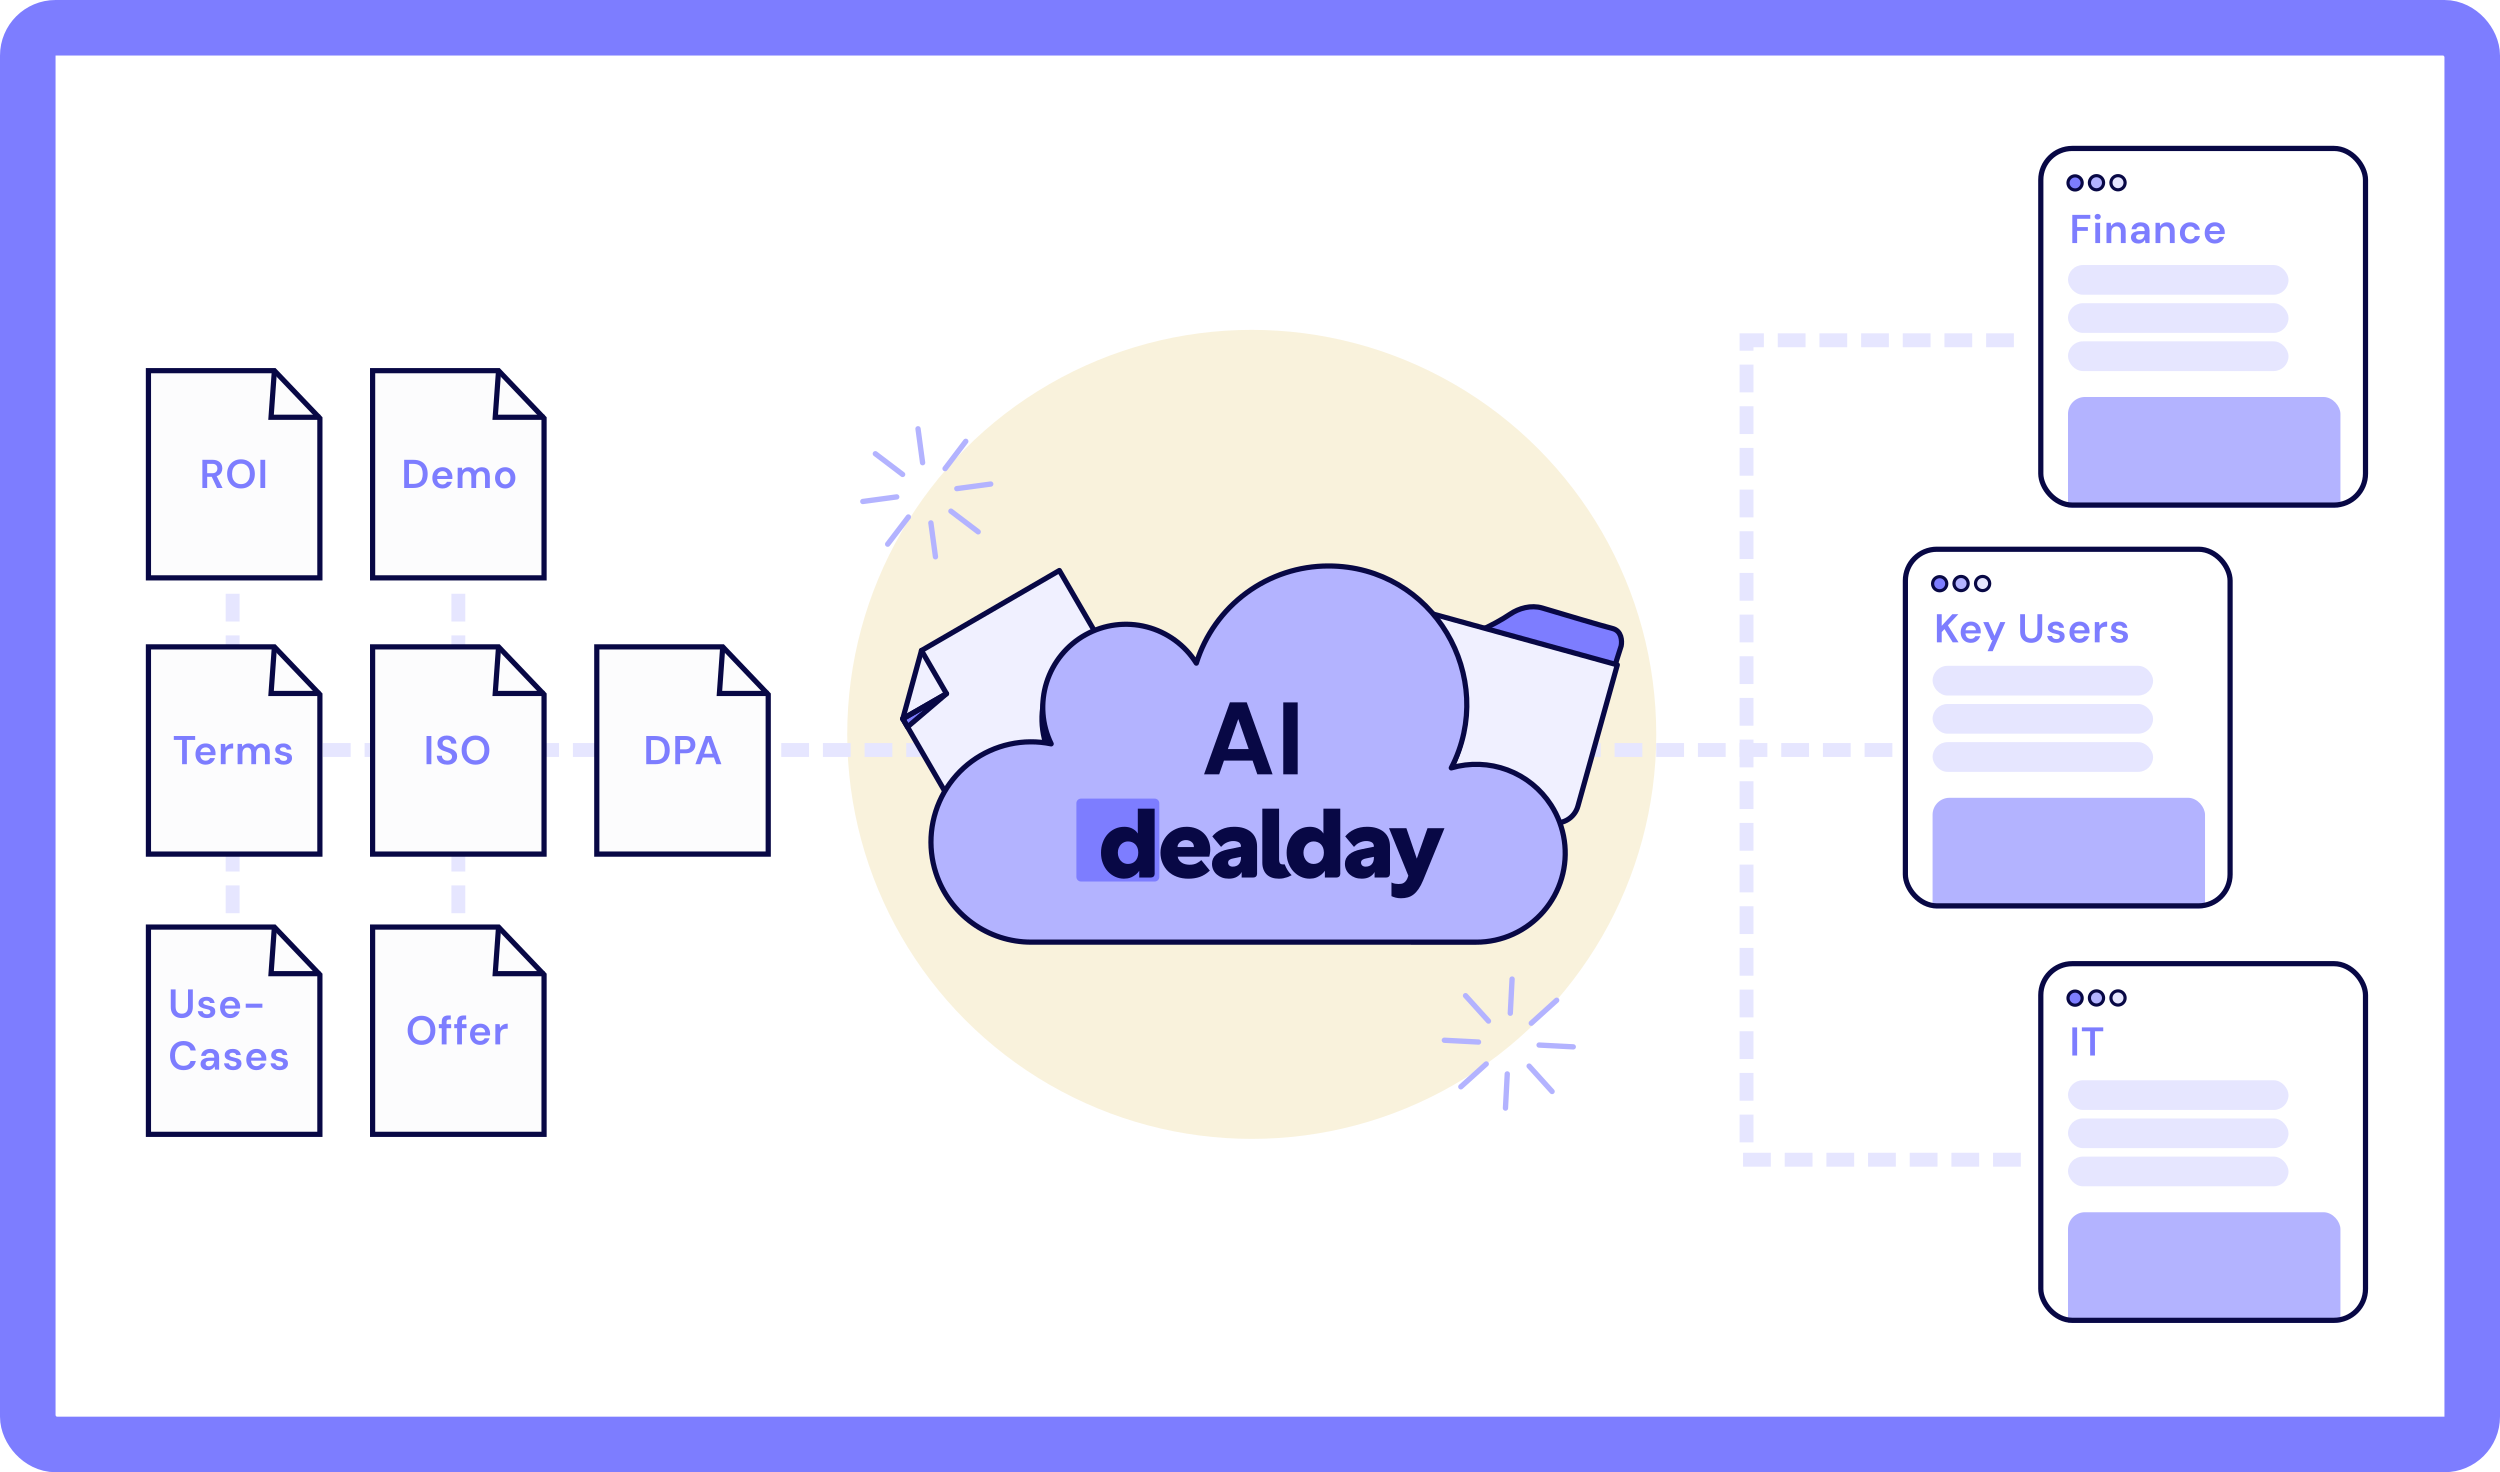 <svg width="720" height="424" viewBox="0 0 720 424" fill="none" xmlns="http://www.w3.org/2000/svg">
<rect x="8" y="8" width="704" height="408" rx="8" fill="white"/>
<rect x="8" y="8" width="704" height="408" rx="8" stroke="#7D7DFF" stroke-width="16" stroke-linejoin="round"/>
<circle cx="360.5" cy="211.5" r="116.5" fill="#F9F2DC"/>
<path d="M71 216L548 216" stroke="#E6E6FF" stroke-width="4" stroke-linecap="square" stroke-dasharray="4 8"/>
<path d="M67 297L67 112" stroke="#E6E6FF" stroke-width="4" stroke-linecap="square" stroke-dasharray="4 8"/>
<path d="M132 297L132 112" stroke="#E6E6FF" stroke-width="4" stroke-linecap="square" stroke-dasharray="4 8"/>
<path d="M580 334L503 334L503 98L580 98" stroke="#E6E6FF" stroke-width="4" stroke-linecap="square" stroke-dasharray="4 8"/>
<path d="M466.895 186.031L461.024 204.484L425.797 181.838C429.431 180.161 432.299 178.622 435.023 176.805C437.392 175.226 440.894 174.122 444.249 175.128C449.841 176.805 461.695 180.328 464.379 180.999C467.063 181.67 467.174 184.634 466.895 186.031Z" fill="#7D7DFF" stroke="#080845" stroke-width="1.5"/>
<path fill-rule="evenodd" clip-rule="evenodd" d="M265.384 187.353L305.095 164.306L316.658 184.241C313.395 185.298 310.397 187.044 307.867 189.36C305.337 191.676 303.334 194.508 301.993 197.665C300.652 200.822 300.005 204.23 300.095 207.659C300.185 211.088 301.011 214.457 302.516 217.54C296.972 216.407 291.217 216.93 285.968 219.043C280.719 221.156 276.207 224.767 272.995 229.425L260 207.015L265.384 187.353Z" fill="#F0F0FF"/>
<path d="M272.595 199.78L261.365 209.353L260 207.015L272.595 199.78Z" fill="#7D7DFF"/>
<path d="M272.595 199.78L261.365 209.353L260 207.015L272.595 199.78Z" stroke="#080845" stroke-width="1.5" stroke-linecap="round" stroke-linejoin="round"/>
<path d="M265.384 187.354L272.595 199.779L260 207.015" stroke="#080845" stroke-width="1.5" stroke-linecap="round" stroke-linejoin="round"/>
<path d="M265.384 187.353L305.095 164.306L316.658 184.241C313.395 185.298 310.397 187.044 307.867 189.36C305.337 191.676 303.334 194.508 301.993 197.665C300.652 200.822 300.005 204.23 300.095 207.659C300.185 211.088 301.011 214.457 302.516 217.54C296.972 216.407 291.217 216.93 285.968 219.043C280.719 221.156 276.207 224.767 272.995 229.425L260 207.015L265.384 187.353Z" stroke="#080845" stroke-width="1.5" stroke-linecap="round" stroke-linejoin="round"/>
<path fill-rule="evenodd" clip-rule="evenodd" d="M448.48 237.005C449.412 236.947 450.322 236.692 451.149 236.256C451.975 235.821 452.7 235.214 453.275 234.478C453.811 233.792 454.206 233.008 454.439 232.169L465.789 191.478L411.113 176.394C422.083 188.132 425.791 206.229 417.552 222.082C423.64 220.295 430.174 220.832 435.889 223.59C441.603 226.347 446.09 231.128 448.48 237.005Z" fill="#F0F0FF"/>
<path d="M448.48 237.005C449.412 236.947 450.322 236.692 451.149 236.256C451.975 235.821 452.7 235.214 453.275 234.478C453.811 233.792 454.206 233.008 454.439 232.169L465.789 191.478L411.113 176.394C422.083 188.132 425.791 206.229 417.552 222.082C423.64 220.295 430.174 220.832 435.889 223.59C441.603 226.347 446.09 231.128 448.48 237.005Z" stroke="#080845" stroke-width="1.5" stroke-linecap="round" stroke-linejoin="round"/>
<path d="M296.96 271.338C290.883 271.339 284.961 269.419 280.04 265.854C275.118 262.289 271.449 257.261 269.555 251.487C268.297 247.655 267.857 243.602 268.263 239.59C268.668 235.578 269.911 231.695 271.91 228.193C273.909 224.69 276.621 221.646 279.87 219.257C283.119 216.868 286.832 215.187 290.771 214.322C294.71 213.455 298.786 213.425 302.738 214.233C300.054 208.723 299.583 202.395 301.424 196.549C303.264 190.704 307.275 185.786 312.632 182.808C317.988 179.83 324.282 179.018 330.218 180.539C336.155 182.061 341.283 185.8 344.546 190.987C347.076 182.875 352.132 175.784 358.977 170.749C365.822 165.714 374.097 162.999 382.594 163C412.788 163 431.507 195.107 417.968 221.157C423.277 219.602 428.947 219.807 434.13 221.741C439.313 223.676 443.73 227.236 446.722 231.889C448.706 234.978 450.003 238.457 450.525 242.09C451.047 245.724 450.783 249.427 449.749 252.949C448.714 256.471 446.935 259.729 444.53 262.503C442.127 265.277 439.155 267.502 435.816 269.028C432.478 270.553 428.85 271.343 425.18 271.343L296.96 271.338Z" fill="#B3B3FF" stroke="#080845" stroke-width="1.5" stroke-linecap="round" stroke-linejoin="round"/>
<g filter="url(#filter0_ddd_100_298)">
<path d="M360.743 219.055H352.497L351.132 223H346.771L354.217 202.264H359.052L366.498 223H362.108L360.743 219.055ZM359.616 215.732L356.62 207.07L353.624 215.732H359.616ZM373.731 202.294V223H369.578V202.294H373.731Z" fill="#080845"/>
</g>
<g clip-path="url(#clip0_100_298)">
<rect x="587" y="42" width="95.015" height="104.21" rx="9.808" fill="white"/>
<path d="M599.668 52.625C599.674 52.897 599.626 53.167 599.526 53.42C599.426 53.673 599.276 53.904 599.086 54.098C598.896 54.292 598.669 54.447 598.418 54.553C598.167 54.658 597.898 54.713 597.626 54.713C597.354 54.713 597.085 54.659 596.834 54.553C596.583 54.448 596.356 54.294 596.166 54.099C595.975 53.905 595.826 53.675 595.726 53.422C595.625 53.169 595.577 52.899 595.582 52.627C595.598 52.096 595.82 51.592 596.201 51.222C596.582 50.852 597.093 50.645 597.624 50.644C598.155 50.644 598.666 50.851 599.047 51.22C599.428 51.59 599.651 52.094 599.667 52.625H599.668Z" fill="#7D7DFF" stroke="#080845" stroke-width="0.92" stroke-linecap="round" stroke-linejoin="round"/>
<path d="M605.831 52.625C605.831 53.166 605.616 53.686 605.233 54.069C604.85 54.452 604.33 54.667 603.788 54.667C603.247 54.667 602.727 54.452 602.344 54.069C601.961 53.686 601.746 53.166 601.746 52.625C601.746 52.083 601.961 51.563 602.344 51.181C602.727 50.797 603.247 50.582 603.788 50.582C604.33 50.582 604.85 50.797 605.233 51.181C605.616 51.563 605.831 52.083 605.831 52.625Z" fill="#B3B3FF" stroke="#080845" stroke-width="0.92" stroke-linecap="round" stroke-linejoin="round"/>
<path d="M612.03 52.624C612.03 52.892 611.977 53.158 611.875 53.406C611.772 53.654 611.622 53.879 611.432 54.069C611.243 54.258 611.018 54.409 610.77 54.512C610.522 54.614 610.257 54.667 609.989 54.667C609.72 54.667 609.455 54.615 609.207 54.512C608.959 54.41 608.734 54.26 608.544 54.07C608.354 53.88 608.204 53.655 608.101 53.407C607.998 53.16 607.945 52.894 607.945 52.626C607.945 52.084 608.16 51.565 608.543 51.182C608.926 50.798 609.445 50.583 609.987 50.583C610.528 50.583 611.048 50.797 611.431 51.18C611.814 51.563 612.03 52.083 612.03 52.624Z" fill="#E6E6FF" stroke="#080845" stroke-width="0.92" stroke-linecap="round" stroke-linejoin="round"/>
<rect x="595.583" y="76.328" width="63.508" height="8.549" rx="4.275" fill="#E6E6FF"/>
<rect x="595.583" y="87.32" width="63.508" height="8.549" rx="4.275" fill="#E6E6FF"/>
<rect x="595.583" y="98.312" width="63.508" height="8.549" rx="4.275" fill="#E6E6FF"/>
<rect x="595.583" y="114.334" width="78.464" height="57.622" rx="4.885" fill="#B3B3FF"/>
<path d="M596.823 70V61.886H602.005V63.01H598.214V65.386H601.309V66.488H598.214V70H596.823ZM603.44 70V64.158H604.831V70H603.44ZM604.135 63.23C603.88 63.23 603.668 63.153 603.498 62.998C603.336 62.836 603.254 62.639 603.254 62.407C603.254 62.168 603.336 61.974 603.498 61.828C603.668 61.673 603.88 61.596 604.135 61.596C604.39 61.596 604.599 61.673 604.761 61.828C604.931 61.974 605.016 62.168 605.016 62.407C605.016 62.639 604.931 62.836 604.761 62.998C604.599 63.153 604.39 63.23 604.135 63.23ZM606.67 70V64.158H607.899L608.003 65.131C608.181 64.791 608.436 64.521 608.768 64.32C609.101 64.119 609.495 64.019 609.951 64.019C610.422 64.019 610.824 64.119 611.156 64.32C611.489 64.513 611.744 64.799 611.921 65.178C612.107 65.556 612.2 66.028 612.2 66.592V70H610.809V66.719C610.809 66.233 610.7 65.858 610.484 65.595C610.268 65.332 609.947 65.201 609.522 65.201C609.244 65.201 608.993 65.267 608.768 65.398C608.552 65.529 608.378 65.722 608.247 65.978C608.123 66.225 608.061 66.526 608.061 66.882V70H606.67ZM615.846 70.139C615.366 70.139 614.968 70.058 614.652 69.896C614.335 69.733 614.099 69.517 613.944 69.246C613.79 68.976 613.713 68.682 613.713 68.365C613.713 67.995 613.805 67.674 613.991 67.403C614.184 67.133 614.466 66.924 614.837 66.777C615.208 66.623 615.664 66.546 616.205 66.546H617.677C617.677 66.236 617.635 65.981 617.55 65.781C617.465 65.572 617.333 65.417 617.155 65.317C616.978 65.216 616.75 65.166 616.472 65.166C616.155 65.166 615.884 65.24 615.66 65.386C615.436 65.525 615.297 65.742 615.243 66.035H613.875C613.921 65.618 614.06 65.263 614.292 64.969C614.524 64.668 614.829 64.436 615.208 64.273C615.594 64.103 616.016 64.019 616.472 64.019C617.02 64.019 617.488 64.115 617.874 64.308C618.261 64.494 618.554 64.764 618.755 65.12C618.964 65.468 619.068 65.889 619.068 66.383V70H617.886L617.747 69.061C617.669 69.216 617.569 69.359 617.445 69.49C617.329 69.621 617.194 69.737 617.04 69.838C616.885 69.93 616.707 70.004 616.506 70.058C616.313 70.112 616.093 70.139 615.846 70.139ZM616.159 69.038C616.383 69.038 616.58 68.999 616.75 68.922C616.927 68.837 617.078 68.721 617.202 68.574C617.333 68.42 617.434 68.25 617.503 68.064C617.573 67.879 617.619 67.682 617.642 67.473V67.45H616.356C616.085 67.45 615.861 67.484 615.683 67.554C615.506 67.616 615.378 67.709 615.301 67.832C615.223 67.956 615.185 68.099 615.185 68.261C615.185 68.424 615.223 68.563 615.301 68.678C615.378 68.794 615.49 68.883 615.637 68.945C615.784 69.007 615.958 69.038 616.159 69.038ZM620.786 70V64.158H622.015L622.119 65.131C622.297 64.791 622.552 64.521 622.884 64.32C623.217 64.119 623.611 64.019 624.067 64.019C624.538 64.019 624.94 64.119 625.272 64.32C625.605 64.513 625.86 64.799 626.038 65.178C626.223 65.556 626.316 66.028 626.316 66.592V70H624.925V66.719C624.925 66.233 624.816 65.858 624.6 65.595C624.384 65.332 624.063 65.201 623.638 65.201C623.36 65.201 623.109 65.267 622.884 65.398C622.668 65.529 622.494 65.722 622.363 65.978C622.239 66.225 622.177 66.526 622.177 66.882V70H620.786ZM630.785 70.139C630.213 70.139 629.699 70.012 629.243 69.757C628.795 69.494 628.443 69.135 628.188 68.678C627.941 68.215 627.817 67.689 627.817 67.102C627.817 66.492 627.941 65.958 628.188 65.502C628.443 65.039 628.795 64.675 629.243 64.413C629.699 64.15 630.217 64.019 630.796 64.019C631.523 64.019 632.133 64.212 632.628 64.598C633.122 64.977 633.439 65.498 633.578 66.163H632.118C632.04 65.869 631.878 65.638 631.631 65.468C631.391 65.297 631.105 65.213 630.773 65.213C630.487 65.213 630.224 65.286 629.985 65.433C629.753 65.58 629.567 65.792 629.428 66.07C629.297 66.349 629.231 66.685 629.231 67.079C629.231 67.38 629.27 67.647 629.347 67.879C629.425 68.111 629.533 68.308 629.672 68.47C629.819 68.624 629.985 68.744 630.17 68.829C630.356 68.914 630.557 68.957 630.773 68.957C630.997 68.957 631.198 68.922 631.376 68.852C631.561 68.775 631.716 68.663 631.84 68.516C631.971 68.369 632.064 68.195 632.118 67.995H633.578C633.439 68.644 633.122 69.165 632.628 69.559C632.133 69.946 631.519 70.139 630.785 70.139ZM637.887 70.139C637.308 70.139 636.797 70.016 636.357 69.768C635.916 69.513 635.573 69.158 635.325 68.702C635.078 68.246 634.954 67.72 634.954 67.125C634.954 66.507 635.074 65.966 635.314 65.502C635.561 65.039 635.905 64.675 636.345 64.413C636.794 64.15 637.311 64.019 637.899 64.019C638.471 64.019 638.969 64.146 639.394 64.401C639.819 64.656 640.148 65 640.379 65.433C640.611 65.858 640.727 66.337 640.727 66.87C640.727 66.947 640.727 67.032 640.727 67.125C640.727 67.218 640.719 67.314 640.704 67.415H635.951V66.522H639.325C639.309 66.097 639.166 65.765 638.896 65.525C638.625 65.278 638.289 65.154 637.887 65.154C637.601 65.154 637.338 65.22 637.099 65.352C636.859 65.483 636.67 65.68 636.531 65.943C636.392 66.198 636.322 66.522 636.322 66.916V67.253C636.322 67.616 636.388 67.929 636.519 68.192C636.658 68.454 636.844 68.655 637.076 68.794C637.315 68.926 637.582 68.992 637.876 68.992C638.2 68.992 638.467 68.922 638.675 68.783C638.892 68.644 639.05 68.458 639.151 68.226H640.565C640.457 68.59 640.279 68.918 640.032 69.212C639.784 69.498 639.479 69.726 639.116 69.896C638.753 70.058 638.343 70.139 637.887 70.139Z" fill="#7D7DFF"/>
</g>
<rect x="587.75" y="42.75" width="93.515" height="102.71" rx="9.058" stroke="#080845" stroke-width="1.5"/>
<g clip-path="url(#clip1_100_298)">
<rect x="548" y="157.432" width="95.015" height="104.21" rx="9.808" fill="white"/>
<path d="M560.668 168.056C560.674 168.328 560.626 168.599 560.526 168.852C560.426 169.105 560.276 169.335 560.086 169.53C559.896 169.724 559.669 169.879 559.418 169.984C559.167 170.09 558.898 170.144 558.626 170.144C558.354 170.144 558.085 170.09 557.834 169.985C557.583 169.88 557.356 169.725 557.166 169.531C556.975 169.337 556.826 169.106 556.726 168.854C556.625 168.601 556.577 168.33 556.582 168.058C556.598 167.527 556.82 167.023 557.201 166.653C557.582 166.283 558.093 166.076 558.624 166.076C559.155 166.076 559.666 166.282 560.047 166.652C560.428 167.022 560.651 167.526 560.667 168.056H560.668Z" fill="#7D7DFF" stroke="#080845" stroke-width="0.92" stroke-linecap="round" stroke-linejoin="round"/>
<path d="M566.831 168.056C566.831 168.598 566.616 169.117 566.233 169.5C565.85 169.883 565.33 170.099 564.788 170.099C564.247 170.099 563.727 169.883 563.344 169.5C562.961 169.117 562.746 168.598 562.746 168.056C562.746 167.515 562.961 166.995 563.344 166.612C563.727 166.229 564.247 166.014 564.788 166.014C565.33 166.014 565.85 166.229 566.233 166.612C566.616 166.995 566.831 167.515 566.831 168.056Z" fill="#B3B3FF" stroke="#080845" stroke-width="0.92" stroke-linecap="round" stroke-linejoin="round"/>
<path d="M573.03 168.056C573.03 168.324 572.977 168.59 572.875 168.837C572.772 169.085 572.622 169.31 572.432 169.5C572.243 169.69 572.018 169.84 571.77 169.943C571.522 170.046 571.257 170.099 570.989 170.099C570.72 170.099 570.455 170.046 570.207 169.944C569.959 169.841 569.734 169.691 569.544 169.502C569.354 169.312 569.204 169.087 569.101 168.839C568.998 168.591 568.945 168.326 568.945 168.058C568.945 167.516 569.16 166.996 569.543 166.613C569.926 166.23 570.445 166.015 570.987 166.014C571.528 166.014 572.048 166.229 572.431 166.612C572.814 166.995 573.03 167.514 573.03 168.056Z" fill="#E6E6FF" stroke="#080845" stroke-width="0.92" stroke-linecap="round" stroke-linejoin="round"/>
<rect x="556.583" y="191.76" width="63.508" height="8.549" rx="4.275" fill="#E6E6FF"/>
<rect x="556.583" y="202.752" width="63.508" height="8.549" rx="4.275" fill="#E6E6FF"/>
<rect x="556.583" y="213.743" width="63.508" height="8.549" rx="4.275" fill="#E6E6FF"/>
<rect x="556.583" y="229.766" width="78.464" height="57.622" rx="4.885" fill="#B3B3FF"/>
<path d="M557.823 185V176.886H559.214V180.236L562.274 176.886H564.002L560.999 180.108L564.071 185H562.379L560.014 181.175L559.214 182.044V185H557.823ZM567.616 185.139C567.036 185.139 566.526 185.015 566.086 184.768C565.645 184.513 565.301 184.158 565.054 183.702C564.807 183.246 564.683 182.72 564.683 182.125C564.683 181.507 564.803 180.966 565.042 180.502C565.29 180.039 565.633 179.675 566.074 179.413C566.522 179.15 567.04 179.018 567.627 179.018C568.199 179.018 568.698 179.146 569.123 179.401C569.548 179.656 569.876 180 570.108 180.433C570.34 180.858 570.456 181.337 570.456 181.87C570.456 181.947 570.456 182.032 570.456 182.125C570.456 182.218 570.448 182.315 570.433 182.415H565.68V181.522H569.053C569.038 181.097 568.895 180.765 568.624 180.525C568.354 180.278 568.018 180.155 567.616 180.155C567.33 180.155 567.067 180.22 566.827 180.352C566.588 180.483 566.399 180.68 566.259 180.943C566.12 181.198 566.051 181.522 566.051 181.917V182.253C566.051 182.616 566.116 182.929 566.248 183.192C566.387 183.454 566.572 183.655 566.804 183.794C567.044 183.926 567.31 183.991 567.604 183.991C567.929 183.991 568.195 183.922 568.404 183.783C568.62 183.644 568.779 183.458 568.879 183.226H570.293C570.185 183.59 570.008 183.918 569.76 184.212C569.513 184.498 569.208 184.726 568.844 184.896C568.481 185.058 568.072 185.139 567.616 185.139ZM572.419 187.55L573.845 184.351H573.497L571.167 179.158H572.685L574.424 183.122L576.07 179.158H577.542L573.891 187.55H572.419ZM584.961 185.139C584.374 185.139 583.841 185.023 583.361 184.791C582.89 184.56 582.511 184.204 582.225 183.725C581.947 183.246 581.808 182.643 581.808 181.917V176.886H583.199V181.928C583.199 182.369 583.273 182.732 583.419 183.018C583.566 183.304 583.771 183.52 584.034 183.667C584.304 183.806 584.621 183.876 584.984 183.876C585.355 183.876 585.672 183.806 585.935 183.667C586.205 183.52 586.41 183.304 586.549 183.018C586.696 182.732 586.77 182.369 586.77 181.928V176.886H588.161V181.917C588.161 182.643 588.018 183.246 587.732 183.725C587.446 184.204 587.059 184.56 586.572 184.791C586.086 185.023 585.548 185.139 584.961 185.139ZM592.238 185.139C591.721 185.139 591.269 185.058 590.882 184.896C590.504 184.726 590.202 184.494 589.978 184.2C589.762 183.899 589.634 183.555 589.595 183.168H590.987C591.025 183.331 591.095 183.481 591.195 183.621C591.296 183.752 591.431 183.856 591.601 183.934C591.779 184.011 591.987 184.049 592.227 184.049C592.459 184.049 592.648 184.019 592.795 183.957C592.942 183.887 593.05 183.798 593.119 183.69C593.189 183.582 593.224 183.466 593.224 183.342C593.224 183.157 593.174 183.014 593.073 182.913C592.973 182.813 592.826 182.736 592.633 182.682C592.447 182.62 592.223 182.562 591.96 182.508C591.682 182.454 591.412 182.388 591.149 182.311C590.894 182.226 590.662 182.121 590.453 181.998C590.252 181.874 590.09 181.716 589.966 181.522C589.85 181.329 589.793 181.093 589.793 180.815C589.793 180.475 589.881 180.17 590.059 179.899C590.245 179.629 590.507 179.416 590.847 179.262C591.195 179.1 591.609 179.018 592.088 179.018C592.768 179.018 593.309 179.177 593.711 179.494C594.12 179.803 594.36 180.24 594.429 180.804H593.108C593.069 180.587 592.961 180.421 592.783 180.305C592.606 180.182 592.37 180.12 592.076 180.12C591.775 180.12 591.543 180.178 591.381 180.294C591.226 180.402 591.149 180.549 591.149 180.734C591.149 180.85 591.195 180.958 591.288 181.059C591.388 181.151 591.531 181.233 591.717 181.302C591.902 181.364 592.13 181.426 592.401 181.488C592.834 181.573 593.216 181.673 593.548 181.789C593.881 181.905 594.143 182.075 594.337 182.299C594.53 182.523 594.626 182.84 594.626 183.25C594.634 183.621 594.538 183.949 594.337 184.235C594.143 184.521 593.869 184.745 593.514 184.907C593.158 185.062 592.733 185.139 592.238 185.139ZM598.944 185.139C598.364 185.139 597.854 185.015 597.414 184.768C596.973 184.513 596.629 184.158 596.382 183.702C596.135 183.246 596.011 182.72 596.011 182.125C596.011 181.507 596.131 180.966 596.37 180.502C596.618 180.039 596.961 179.675 597.402 179.413C597.85 179.15 598.368 179.018 598.955 179.018C599.527 179.018 600.026 179.146 600.451 179.401C600.876 179.656 601.204 180 601.436 180.433C601.668 180.858 601.784 181.337 601.784 181.87C601.784 181.947 601.784 182.032 601.784 182.125C601.784 182.218 601.776 182.315 601.761 182.415H597.008V181.522H600.381C600.366 181.097 600.223 180.765 599.952 180.525C599.682 180.278 599.346 180.155 598.944 180.155C598.658 180.155 598.395 180.22 598.155 180.352C597.916 180.483 597.727 180.68 597.587 180.943C597.448 181.198 597.379 181.522 597.379 181.917V182.253C597.379 182.616 597.444 182.929 597.576 183.192C597.715 183.454 597.9 183.655 598.132 183.794C598.372 183.926 598.638 183.991 598.932 183.991C599.257 183.991 599.523 183.922 599.732 183.783C599.948 183.644 600.107 183.458 600.207 183.226H601.622C601.513 183.59 601.336 183.918 601.088 184.212C600.841 184.498 600.536 184.726 600.172 184.896C599.809 185.058 599.4 185.139 598.944 185.139ZM603.3 185V179.158H604.54L604.668 180.247C604.807 179.992 604.981 179.776 605.19 179.598C605.398 179.413 605.642 179.27 605.92 179.169C606.206 179.069 606.519 179.018 606.859 179.018V180.491H606.372C606.14 180.491 605.92 180.522 605.711 180.583C605.502 180.638 605.321 180.73 605.166 180.862C605.019 180.985 604.904 181.159 604.819 181.383C604.734 181.6 604.691 181.874 604.691 182.206V185H603.3ZM610.469 185.139C609.951 185.139 609.499 185.058 609.113 184.896C608.734 184.726 608.433 184.494 608.209 184.2C607.992 183.899 607.865 183.555 607.826 183.168H609.217C609.256 183.331 609.325 183.481 609.426 183.621C609.526 183.752 609.662 183.856 609.832 183.934C610.009 184.011 610.218 184.049 610.458 184.049C610.689 184.049 610.879 184.019 611.026 183.957C611.172 183.887 611.281 183.798 611.35 183.69C611.42 183.582 611.455 183.466 611.455 183.342C611.455 183.157 611.404 183.014 611.304 182.913C611.203 182.813 611.057 182.736 610.863 182.682C610.678 182.62 610.454 182.562 610.191 182.508C609.913 182.454 609.642 182.388 609.38 182.311C609.125 182.226 608.893 182.121 608.684 181.998C608.483 181.874 608.321 181.716 608.197 181.522C608.081 181.329 608.023 181.093 608.023 180.815C608.023 180.475 608.112 180.17 608.29 179.899C608.475 179.629 608.738 179.416 609.078 179.262C609.426 179.1 609.839 179.018 610.319 179.018C610.999 179.018 611.54 179.177 611.941 179.494C612.351 179.803 612.591 180.24 612.66 180.804H611.339C611.3 180.587 611.192 180.421 611.014 180.305C610.836 180.182 610.601 180.12 610.307 180.12C610.006 180.12 609.774 180.178 609.611 180.294C609.457 180.402 609.38 180.549 609.38 180.734C609.38 180.85 609.426 180.958 609.519 181.059C609.619 181.151 609.762 181.233 609.948 181.302C610.133 181.364 610.361 181.426 610.632 181.488C611.064 181.573 611.447 181.673 611.779 181.789C612.111 181.905 612.374 182.075 612.567 182.299C612.761 182.523 612.857 182.84 612.857 183.25C612.865 183.621 612.768 183.949 612.567 184.235C612.374 184.521 612.1 184.745 611.744 184.907C611.389 185.062 610.964 185.139 610.469 185.139Z" fill="#7D7DFF"/>
</g>
<rect x="548.75" y="158.182" width="93.515" height="102.71" rx="9.058" stroke="#080845" stroke-width="1.5"/>
<g clip-path="url(#clip2_100_298)">
<rect x="587" y="276.79" width="95.015" height="104.21" rx="9.808" fill="white"/>
<path d="M599.668 287.415C599.674 287.687 599.626 287.957 599.526 288.21C599.426 288.463 599.276 288.693 599.086 288.888C598.896 289.082 598.669 289.237 598.418 289.342C598.167 289.448 597.898 289.502 597.626 289.503C597.354 289.503 597.085 289.448 596.834 289.343C596.583 289.238 596.356 289.083 596.166 288.889C595.975 288.695 595.826 288.465 595.726 288.212C595.625 287.959 595.577 287.688 595.582 287.416C595.598 286.886 595.82 286.382 596.201 286.012C596.582 285.641 597.093 285.434 597.624 285.434C598.155 285.434 598.666 285.64 599.047 286.01C599.428 286.38 599.651 286.884 599.667 287.415H599.668Z" fill="#7D7DFF" stroke="#080845" stroke-width="0.92" stroke-linecap="round" stroke-linejoin="round"/>
<path d="M605.831 287.414C605.831 287.956 605.616 288.476 605.233 288.859C604.85 289.242 604.33 289.457 603.788 289.457C603.247 289.457 602.727 289.242 602.344 288.859C601.961 288.476 601.746 287.956 601.746 287.414C601.746 286.873 601.961 286.353 602.344 285.97C602.727 285.587 603.247 285.372 603.788 285.372C604.33 285.372 604.85 285.587 605.233 285.97C605.616 286.353 605.831 286.873 605.831 287.414Z" fill="#B3B3FF" stroke="#080845" stroke-width="0.92" stroke-linecap="round" stroke-linejoin="round"/>
<path d="M612.03 287.414C612.03 287.682 611.977 287.948 611.875 288.196C611.772 288.443 611.622 288.669 611.432 288.858C611.243 289.048 611.018 289.199 610.77 289.301C610.522 289.404 610.257 289.457 609.989 289.457C609.72 289.457 609.455 289.405 609.207 289.302C608.959 289.2 608.734 289.049 608.544 288.86C608.354 288.67 608.204 288.445 608.101 288.197C607.998 287.95 607.945 287.684 607.945 287.416C607.945 286.874 608.16 286.355 608.543 285.971C608.926 285.588 609.445 285.373 609.987 285.373C610.528 285.372 611.048 285.587 611.431 285.97C611.814 286.353 612.03 286.872 612.03 287.414Z" fill="#E6E6FF" stroke="#080845" stroke-width="0.92" stroke-linecap="round" stroke-linejoin="round"/>
<rect x="595.583" y="311.118" width="63.508" height="8.549" rx="4.275" fill="#E6E6FF"/>
<rect x="595.583" y="322.11" width="63.508" height="8.549" rx="4.275" fill="#E6E6FF"/>
<rect x="595.583" y="333.102" width="63.508" height="8.549" rx="4.275" fill="#E6E6FF"/>
<rect x="595.583" y="349.124" width="78.464" height="57.622" rx="4.885" fill="#B3B3FF"/>
<path d="M596.823 304V295.886H598.214V304H596.823ZM601.967 304V297.01H599.579V295.886H605.734V297.01H603.346V304H601.967Z" fill="#7D7DFF"/>
</g>
<rect x="587.75" y="277.54" width="93.515" height="102.71" rx="9.058" stroke="#080845" stroke-width="1.5"/>
<path d="M248.492 144.427L258.255 143.107" stroke="#B3B3FF" stroke-width="1.54" stroke-linecap="round" stroke-linejoin="round"/>
<path d="M275.563 140.724L285.326 139.405" stroke="#B3B3FF" stroke-width="1.54" stroke-linecap="round" stroke-linejoin="round"/>
<path d="M264.39 123.492L265.709 133.255" stroke="#B3B3FF" stroke-width="1.54" stroke-linecap="round" stroke-linejoin="round"/>
<path d="M268.095 150.595L269.414 160.356" stroke="#B3B3FF" stroke-width="1.54" stroke-linecap="round" stroke-linejoin="round"/>
<path d="M252.103 130.68L259.955 136.636" stroke="#B3B3FF" stroke-width="1.54" stroke-linecap="round" stroke-linejoin="round"/>
<path d="M273.867 147.212L281.717 153.167" stroke="#B3B3FF" stroke-width="1.54" stroke-linecap="round" stroke-linejoin="round"/>
<path d="M278.138 127.104L272.182 134.956" stroke="#B3B3FF" stroke-width="1.54" stroke-linecap="round" stroke-linejoin="round"/>
<path d="M261.609 148.896L255.648 156.718" stroke="#B3B3FF" stroke-width="1.54" stroke-linecap="round" stroke-linejoin="round"/>
<path d="M415.973 299.592L425.811 300.108" stroke="#B3B3FF" stroke-width="1.54" stroke-linecap="round" stroke-linejoin="round"/>
<path d="M443.261 300.978L453.099 301.494" stroke="#B3B3FF" stroke-width="1.54" stroke-linecap="round" stroke-linejoin="round"/>
<path d="M435.481 281.972L434.965 291.81" stroke="#B3B3FF" stroke-width="1.54" stroke-linecap="round" stroke-linejoin="round"/>
<path d="M434.09 309.291L433.574 319.128" stroke="#B3B3FF" stroke-width="1.54" stroke-linecap="round" stroke-linejoin="round"/>
<path d="M422.073 286.754L428.683 294.064" stroke="#B3B3FF" stroke-width="1.54" stroke-linecap="round" stroke-linejoin="round"/>
<path d="M440.391 307.038L446.999 314.347" stroke="#B3B3FF" stroke-width="1.54" stroke-linecap="round" stroke-linejoin="round"/>
<path d="M448.319 288.073L441.009 294.683" stroke="#B3B3FF" stroke-width="1.54" stroke-linecap="round" stroke-linejoin="round"/>
<path d="M428.032 306.418L420.723 312.997" stroke="#B3B3FF" stroke-width="1.54" stroke-linecap="round" stroke-linejoin="round"/>
<path d="M42.75 106.75H79.031L92.126 120.469V166.43H42.75V106.75Z" fill="#FCFCFD" stroke="#080845" stroke-width="1.5"/>
<path d="M92.233 120.168H78.064L79.031 106.644" stroke="#080845" stroke-width="1.5"/>
<path d="M58.279 140.54V132.426H61.189C61.83 132.426 62.359 132.538 62.777 132.762C63.202 132.978 63.515 133.272 63.716 133.643C63.924 134.006 64.029 134.42 64.029 134.883C64.029 135.316 63.928 135.718 63.727 136.089C63.526 136.46 63.214 136.757 62.788 136.982C62.363 137.206 61.819 137.318 61.154 137.318H59.67V140.54H58.279ZM62.51 140.54L60.806 136.958H62.313L64.098 140.54H62.51ZM59.67 136.286H61.096C61.614 136.286 61.992 136.162 62.232 135.915C62.479 135.66 62.603 135.328 62.603 134.918C62.603 134.516 62.483 134.196 62.244 133.956C62.004 133.709 61.621 133.585 61.096 133.585H59.67V136.286ZM69.397 140.679C68.617 140.679 67.925 140.506 67.322 140.158C66.727 139.802 66.26 139.312 65.92 138.686C65.58 138.052 65.41 137.318 65.41 136.483C65.41 135.656 65.58 134.93 65.92 134.304C66.26 133.67 66.727 133.175 67.322 132.82C67.925 132.464 68.617 132.287 69.397 132.287C70.193 132.287 70.893 132.464 71.495 132.82C72.098 133.175 72.566 133.67 72.898 134.304C73.23 134.93 73.397 135.656 73.397 136.483C73.397 137.318 73.23 138.052 72.898 138.686C72.566 139.312 72.098 139.802 71.495 140.158C70.893 140.506 70.193 140.679 69.397 140.679ZM69.409 139.427C69.927 139.427 70.379 139.312 70.765 139.08C71.151 138.84 71.449 138.5 71.658 138.06C71.866 137.619 71.971 137.094 71.971 136.483C71.971 135.873 71.866 135.347 71.658 134.907C71.449 134.466 71.151 134.13 70.765 133.898C70.379 133.658 69.927 133.539 69.409 133.539C68.891 133.539 68.439 133.658 68.053 133.898C67.666 134.13 67.365 134.466 67.148 134.907C66.94 135.347 66.835 135.873 66.835 136.483C66.835 137.094 66.94 137.619 67.148 138.06C67.365 138.5 67.666 138.84 68.053 139.08C68.439 139.312 68.891 139.427 69.409 139.427ZM74.987 140.54V132.426H76.379V140.54H74.987Z" fill="#7D7DFF"/>
<path d="M42.75 186.3H79.031L92.126 200.018V245.98H42.75V186.3Z" fill="#FCFCFD" stroke="#080845" stroke-width="1.5"/>
<path d="M92.233 199.718H78.064L79.031 186.194" stroke="#080845" stroke-width="1.5"/>
<path d="M52.441 220.09V213.1H50.053V211.975H56.208V213.1H53.82V220.09H52.441ZM59.234 220.229C58.655 220.229 58.145 220.105 57.704 219.858C57.264 219.603 56.92 219.247 56.672 218.791C56.425 218.335 56.301 217.81 56.301 217.215C56.301 216.597 56.421 216.056 56.661 215.592C56.908 215.128 57.252 214.765 57.693 214.502C58.141 214.239 58.659 214.108 59.246 214.108C59.818 214.108 60.316 214.236 60.741 214.491C61.166 214.746 61.495 215.09 61.727 215.522C61.959 215.947 62.074 216.427 62.074 216.96C62.074 217.037 62.074 217.122 62.074 217.215C62.074 217.308 62.067 217.404 62.051 217.505H57.298V216.612H60.672C60.656 216.187 60.513 215.855 60.243 215.615C59.972 215.368 59.636 215.244 59.234 215.244C58.948 215.244 58.686 215.31 58.446 215.441C58.206 215.573 58.017 215.77 57.878 216.032C57.739 216.287 57.669 216.612 57.669 217.006V217.342C57.669 217.705 57.735 218.018 57.867 218.281C58.006 218.544 58.191 218.745 58.423 218.884C58.663 219.015 58.929 219.081 59.223 219.081C59.547 219.081 59.814 219.012 60.023 218.872C60.239 218.733 60.397 218.548 60.498 218.316H61.912C61.804 218.679 61.626 219.008 61.379 219.301C61.132 219.587 60.826 219.815 60.463 219.985C60.1 220.148 59.69 220.229 59.234 220.229ZM63.591 220.09V214.247H64.831L64.959 215.337C65.098 215.082 65.272 214.865 65.48 214.688C65.689 214.502 65.932 214.359 66.21 214.259C66.496 214.158 66.809 214.108 67.149 214.108V215.58H66.662C66.431 215.58 66.21 215.611 66.002 215.673C65.793 215.727 65.612 215.82 65.457 215.951C65.31 216.075 65.194 216.249 65.109 216.473C65.024 216.689 64.982 216.964 64.982 217.296V220.09H63.591ZM68.43 220.09V214.247H69.659L69.775 215.047C69.96 214.753 70.203 214.525 70.505 214.363C70.814 214.193 71.166 214.108 71.56 214.108C71.853 214.108 72.116 214.147 72.348 214.224C72.588 214.301 72.796 214.417 72.974 214.572C73.159 214.726 73.31 214.92 73.426 215.151C73.642 214.827 73.924 214.572 74.272 214.386C74.62 214.201 74.999 214.108 75.408 214.108C75.895 214.108 76.309 214.209 76.649 214.409C76.989 214.603 77.248 214.892 77.425 215.279C77.603 215.658 77.692 216.125 77.692 216.682V220.09H76.312V216.821C76.312 216.326 76.212 215.947 76.011 215.685C75.81 215.422 75.513 215.29 75.118 215.29C74.848 215.29 74.608 215.356 74.4 215.488C74.199 215.619 74.04 215.812 73.924 216.067C73.809 216.314 73.751 216.62 73.751 216.983V220.09H72.371V216.821C72.371 216.326 72.271 215.947 72.07 215.685C71.869 215.422 71.567 215.29 71.166 215.29C70.91 215.29 70.679 215.356 70.47 215.488C70.269 215.619 70.111 215.812 69.995 216.067C69.879 216.314 69.821 216.62 69.821 216.983V220.09H68.43ZM81.723 220.229C81.206 220.229 80.754 220.148 80.367 219.985C79.989 219.815 79.687 219.583 79.463 219.29C79.247 218.988 79.119 218.644 79.08 218.258H80.472C80.51 218.42 80.58 218.571 80.68 218.71C80.781 218.842 80.916 218.946 81.086 219.023C81.264 219.1 81.472 219.139 81.712 219.139C81.944 219.139 82.133 219.108 82.28 219.046C82.427 218.977 82.535 218.888 82.604 218.78C82.674 218.672 82.709 218.556 82.709 218.432C82.709 218.246 82.659 218.103 82.558 218.003C82.458 217.903 82.311 217.825 82.118 217.771C81.932 217.709 81.708 217.651 81.445 217.597C81.167 217.543 80.897 217.478 80.634 217.4C80.379 217.315 80.147 217.211 79.938 217.087C79.737 216.964 79.575 216.805 79.451 216.612C79.335 216.419 79.278 216.183 79.278 215.905C79.278 215.565 79.366 215.26 79.544 214.989C79.73 214.719 79.992 214.506 80.332 214.352C80.68 214.189 81.094 214.108 81.573 214.108C82.253 214.108 82.794 214.267 83.196 214.583C83.605 214.892 83.845 215.329 83.914 215.893H82.593C82.554 215.677 82.446 215.511 82.268 215.395C82.091 215.271 81.855 215.209 81.561 215.209C81.26 215.209 81.028 215.267 80.866 215.383C80.711 215.491 80.634 215.638 80.634 215.824C80.634 215.94 80.68 216.048 80.773 216.148C80.873 216.241 81.016 216.322 81.202 216.392C81.387 216.454 81.615 216.515 81.886 216.577C82.319 216.662 82.701 216.763 83.033 216.879C83.366 216.995 83.628 217.165 83.822 217.389C84.015 217.613 84.111 217.93 84.111 218.339C84.119 218.71 84.022 219.039 83.822 219.325C83.628 219.61 83.354 219.835 82.999 219.997C82.643 220.151 82.218 220.229 81.723 220.229Z" fill="#7D7DFF"/>
<path d="M42.75 267.002H79.031L92.126 280.721V326.682H42.75V267.002Z" fill="#FCFCFD" stroke="#080845" stroke-width="1.5"/>
<path d="M92.233 280.42H78.064L79.031 266.896" stroke="#080845" stroke-width="1.5"/>
<path d="M52.335 293.203C51.748 293.203 51.215 293.087 50.736 292.855C50.264 292.623 49.886 292.268 49.6 291.789C49.321 291.31 49.182 290.707 49.182 289.98V284.95H50.573V289.992C50.573 290.433 50.647 290.796 50.794 291.082C50.941 291.368 51.145 291.584 51.408 291.731C51.678 291.87 51.995 291.94 52.359 291.94C52.73 291.94 53.046 291.87 53.309 291.731C53.58 291.584 53.784 291.368 53.923 291.082C54.07 290.796 54.144 290.433 54.144 289.992V284.95H55.535V289.98C55.535 290.707 55.392 291.31 55.106 291.789C54.82 292.268 54.434 292.623 53.947 292.855C53.46 293.087 52.923 293.203 52.335 293.203ZM59.613 293.203C59.095 293.203 58.643 293.122 58.256 292.96C57.878 292.79 57.576 292.558 57.352 292.264C57.136 291.963 57.008 291.619 56.97 291.232H58.361C58.399 291.395 58.469 291.545 58.569 291.685C58.67 291.816 58.805 291.92 58.975 291.997C59.153 292.075 59.361 292.113 59.601 292.113C59.833 292.113 60.022 292.083 60.169 292.021C60.316 291.951 60.424 291.862 60.494 291.754C60.563 291.646 60.598 291.53 60.598 291.406C60.598 291.221 60.548 291.078 60.447 290.977C60.347 290.877 60.2 290.8 60.007 290.746C59.821 290.684 59.597 290.626 59.334 290.572C59.056 290.518 58.786 290.452 58.523 290.375C58.268 290.29 58.036 290.185 57.828 290.062C57.627 289.938 57.464 289.78 57.341 289.586C57.225 289.393 57.167 289.157 57.167 288.879C57.167 288.539 57.256 288.234 57.433 287.963C57.619 287.693 57.882 287.48 58.222 287.326C58.569 287.164 58.983 287.082 59.462 287.082C60.142 287.082 60.683 287.241 61.085 287.558C61.494 287.867 61.734 288.303 61.804 288.868H60.482C60.443 288.651 60.335 288.485 60.157 288.369C59.98 288.246 59.744 288.184 59.45 288.184C59.149 288.184 58.917 288.242 58.755 288.358C58.6 288.466 58.523 288.613 58.523 288.798C58.523 288.914 58.569 289.022 58.662 289.123C58.763 289.215 58.906 289.297 59.091 289.366C59.276 289.428 59.505 289.49 59.775 289.552C60.208 289.637 60.59 289.737 60.923 289.853C61.255 289.969 61.518 290.139 61.711 290.363C61.904 290.587 62.001 290.904 62.001 291.314C62.008 291.685 61.912 292.013 61.711 292.299C61.518 292.585 61.243 292.809 60.888 292.971C60.532 293.126 60.107 293.203 59.613 293.203ZM66.318 293.203C65.738 293.203 65.228 293.079 64.788 292.832C64.347 292.577 64.003 292.222 63.756 291.766C63.509 291.31 63.385 290.784 63.385 290.189C63.385 289.571 63.505 289.03 63.745 288.566C63.992 288.103 64.336 287.739 64.776 287.477C65.224 287.214 65.742 287.082 66.329 287.082C66.901 287.082 67.4 287.21 67.825 287.465C68.25 287.72 68.578 288.064 68.81 288.497C69.042 288.922 69.158 289.401 69.158 289.934C69.158 290.011 69.158 290.096 69.158 290.189C69.158 290.282 69.15 290.378 69.135 290.479H64.382V289.586H67.755C67.74 289.161 67.597 288.829 67.326 288.589C67.056 288.342 66.72 288.218 66.318 288.218C66.032 288.218 65.769 288.284 65.53 288.416C65.29 288.547 65.101 288.744 64.962 289.007C64.823 289.262 64.753 289.586 64.753 289.98V290.317C64.753 290.68 64.819 290.993 64.95 291.256C65.089 291.518 65.275 291.719 65.507 291.858C65.746 291.99 66.013 292.055 66.306 292.055C66.631 292.055 66.897 291.986 67.106 291.847C67.323 291.708 67.481 291.522 67.582 291.29H68.996C68.888 291.654 68.71 291.982 68.463 292.276C68.215 292.562 67.91 292.79 67.547 292.96C67.183 293.122 66.774 293.203 66.318 293.203ZM70.767 290.224V289.065H75.566V290.224H70.767ZM52.869 308.203C52.065 308.203 51.369 308.029 50.782 307.681C50.202 307.326 49.754 306.835 49.437 306.209C49.128 305.576 48.974 304.845 48.974 304.018C48.974 303.184 49.128 302.453 49.437 301.827C49.754 301.194 50.202 300.699 50.782 300.344C51.369 299.988 52.065 299.81 52.869 299.81C53.835 299.81 54.623 300.05 55.233 300.529C55.844 301.001 56.23 301.669 56.393 302.535H54.862C54.754 302.079 54.534 301.719 54.202 301.456C53.869 301.194 53.421 301.062 52.857 301.062C52.347 301.062 51.907 301.182 51.535 301.422C51.172 301.654 50.89 301.994 50.689 302.442C50.496 302.882 50.4 303.408 50.4 304.018C50.4 304.629 50.496 305.154 50.689 305.595C50.89 306.028 51.172 306.364 51.535 306.603C51.907 306.835 52.347 306.951 52.857 306.951C53.421 306.951 53.869 306.831 54.202 306.592C54.534 306.344 54.754 306.004 54.862 305.572H56.393C56.238 306.391 55.852 307.036 55.233 307.508C54.623 307.971 53.835 308.203 52.869 308.203ZM59.887 308.203C59.408 308.203 59.01 308.122 58.693 307.96C58.376 307.797 58.14 307.581 57.986 307.31C57.831 307.04 57.754 306.746 57.754 306.429C57.754 306.059 57.846 305.738 58.032 305.467C58.225 305.197 58.507 304.988 58.878 304.841C59.249 304.687 59.705 304.61 60.246 304.61H61.718C61.718 304.3 61.676 304.045 61.591 303.844C61.506 303.636 61.374 303.481 61.197 303.381C61.019 303.28 60.791 303.23 60.513 303.23C60.196 303.23 59.925 303.303 59.701 303.45C59.477 303.589 59.338 303.806 59.284 304.099H57.916C57.962 303.682 58.102 303.327 58.333 303.033C58.565 302.732 58.87 302.5 59.249 302.337C59.636 302.167 60.057 302.082 60.513 302.082C61.061 302.082 61.529 302.179 61.915 302.372C62.302 302.558 62.595 302.828 62.796 303.184C63.005 303.531 63.109 303.953 63.109 304.447V308.064H61.927L61.788 307.125C61.711 307.28 61.61 307.423 61.486 307.554C61.37 307.685 61.235 307.801 61.081 307.902C60.926 307.994 60.748 308.068 60.547 308.122C60.354 308.176 60.134 308.203 59.887 308.203ZM60.2 307.102C60.424 307.102 60.621 307.063 60.791 306.986C60.969 306.901 61.119 306.785 61.243 306.638C61.374 306.484 61.475 306.314 61.544 306.128C61.614 305.943 61.66 305.746 61.684 305.537V305.514H60.397C60.126 305.514 59.902 305.548 59.724 305.618C59.547 305.68 59.419 305.773 59.342 305.896C59.265 306.02 59.226 306.163 59.226 306.325C59.226 306.487 59.265 306.627 59.342 306.742C59.419 306.858 59.531 306.947 59.678 307.009C59.825 307.071 59.999 307.102 60.2 307.102ZM67.157 308.203C66.64 308.203 66.188 308.122 65.801 307.96C65.422 307.79 65.121 307.558 64.897 307.264C64.681 306.963 64.553 306.619 64.514 306.232H65.906C65.944 306.395 66.014 306.545 66.114 306.685C66.215 306.816 66.35 306.92 66.52 306.997C66.698 307.075 66.906 307.113 67.146 307.113C67.378 307.113 67.567 307.083 67.714 307.021C67.861 306.951 67.969 306.862 68.038 306.754C68.108 306.646 68.143 306.53 68.143 306.406C68.143 306.221 68.093 306.078 67.992 305.977C67.892 305.877 67.745 305.8 67.552 305.746C67.366 305.684 67.142 305.626 66.879 305.572C66.601 305.518 66.331 305.452 66.068 305.375C65.813 305.29 65.581 305.185 65.372 305.062C65.171 304.938 65.009 304.78 64.885 304.586C64.769 304.393 64.712 304.157 64.712 303.879C64.712 303.539 64.8 303.234 64.978 302.963C65.164 302.693 65.426 302.48 65.766 302.326C66.114 302.164 66.528 302.082 67.007 302.082C67.687 302.082 68.228 302.241 68.63 302.558C69.039 302.867 69.279 303.303 69.348 303.868H68.027C67.988 303.651 67.88 303.485 67.702 303.369C67.525 303.246 67.289 303.184 66.995 303.184C66.694 303.184 66.462 303.242 66.3 303.358C66.145 303.466 66.068 303.613 66.068 303.798C66.068 303.914 66.114 304.022 66.207 304.123C66.307 304.215 66.45 304.297 66.636 304.366C66.821 304.428 67.049 304.49 67.32 304.552C67.752 304.637 68.135 304.737 68.467 304.853C68.8 304.969 69.062 305.139 69.256 305.363C69.449 305.587 69.545 305.904 69.545 306.314C69.553 306.685 69.457 307.013 69.256 307.299C69.062 307.585 68.788 307.809 68.433 307.971C68.077 308.126 67.652 308.203 67.157 308.203ZM73.863 308.203C73.283 308.203 72.773 308.079 72.333 307.832C71.892 307.577 71.548 307.222 71.301 306.766C71.054 306.31 70.93 305.784 70.93 305.189C70.93 304.571 71.05 304.03 71.289 303.566C71.537 303.103 71.88 302.739 72.321 302.477C72.769 302.214 73.287 302.082 73.874 302.082C74.446 302.082 74.945 302.21 75.37 302.465C75.795 302.72 76.123 303.064 76.355 303.497C76.587 303.922 76.703 304.401 76.703 304.934C76.703 305.011 76.703 305.096 76.703 305.189C76.703 305.282 76.695 305.378 76.68 305.479H71.927V304.586H75.3C75.285 304.161 75.142 303.829 74.871 303.589C74.601 303.342 74.265 303.218 73.863 303.218C73.577 303.218 73.314 303.284 73.075 303.416C72.835 303.547 72.646 303.744 72.507 304.007C72.367 304.262 72.298 304.586 72.298 304.98V305.317C72.298 305.68 72.364 305.993 72.495 306.256C72.634 306.518 72.82 306.719 73.051 306.858C73.291 306.99 73.558 307.055 73.851 307.055C74.176 307.055 74.442 306.986 74.651 306.847C74.867 306.708 75.026 306.522 75.126 306.29H76.54C76.432 306.654 76.255 306.982 76.007 307.276C75.76 307.562 75.455 307.79 75.091 307.96C74.728 308.122 74.319 308.203 73.863 308.203ZM80.549 308.203C80.031 308.203 79.579 308.122 79.193 307.96C78.814 307.79 78.513 307.558 78.289 307.264C78.072 306.963 77.945 306.619 77.906 306.232H79.297C79.336 306.395 79.405 306.545 79.506 306.685C79.606 306.816 79.741 306.92 79.912 306.997C80.089 307.075 80.298 307.113 80.537 307.113C80.769 307.113 80.959 307.083 81.105 307.021C81.252 306.951 81.361 306.862 81.43 306.754C81.5 306.646 81.534 306.53 81.534 306.406C81.534 306.221 81.484 306.078 81.384 305.977C81.283 305.877 81.136 305.8 80.943 305.746C80.758 305.684 80.534 305.626 80.271 305.572C79.993 305.518 79.722 305.452 79.459 305.375C79.204 305.29 78.972 305.185 78.764 305.062C78.563 304.938 78.401 304.78 78.277 304.586C78.161 304.393 78.103 304.157 78.103 303.879C78.103 303.539 78.192 303.234 78.37 302.963C78.555 302.693 78.818 302.48 79.158 302.326C79.506 302.164 79.919 302.082 80.398 302.082C81.078 302.082 81.619 302.241 82.021 302.558C82.431 302.867 82.67 303.303 82.74 303.868H81.418C81.38 303.651 81.272 303.485 81.094 303.369C80.916 303.246 80.68 303.184 80.387 303.184C80.085 303.184 79.853 303.242 79.691 303.358C79.537 303.466 79.459 303.613 79.459 303.798C79.459 303.914 79.506 304.022 79.599 304.123C79.699 304.215 79.842 304.297 80.027 304.366C80.213 304.428 80.441 304.49 80.711 304.552C81.144 304.637 81.527 304.737 81.859 304.853C82.191 304.969 82.454 305.139 82.647 305.363C82.84 305.587 82.937 305.904 82.937 306.314C82.945 306.685 82.848 307.013 82.647 307.299C82.454 307.585 82.18 307.809 81.824 307.971C81.469 308.126 81.044 308.203 80.549 308.203Z" fill="#7D7DFF"/>
<path d="M107.312 186.3H143.593L156.688 200.018V245.98H107.312V186.3Z" fill="#FCFCFD" stroke="#080845" stroke-width="1.5"/>
<path d="M156.794 199.718H142.625L143.591 186.194" stroke="#080845" stroke-width="1.5"/>
<path d="M122.841 220.09V211.975H124.232V220.09H122.841ZM128.819 220.229C128.232 220.229 127.71 220.124 127.254 219.916C126.798 219.707 126.443 219.41 126.188 219.023C125.933 218.637 125.801 218.177 125.794 217.644H127.266C127.266 217.914 127.328 218.158 127.451 218.374C127.583 218.583 127.76 218.749 127.985 218.872C128.216 218.996 128.495 219.058 128.819 219.058C129.097 219.058 129.337 219.015 129.538 218.93C129.747 218.838 129.905 218.71 130.013 218.548C130.129 218.378 130.187 218.181 130.187 217.957C130.187 217.702 130.125 217.493 130.002 217.331C129.886 217.161 129.723 217.018 129.515 216.902C129.306 216.786 129.066 216.685 128.796 216.6C128.525 216.508 128.24 216.411 127.938 216.311C127.297 216.094 126.814 215.82 126.489 215.488C126.165 215.148 126.002 214.695 126.002 214.131C126.002 213.66 126.114 213.254 126.338 212.914C126.563 212.574 126.876 212.311 127.277 212.126C127.687 211.933 128.158 211.836 128.692 211.836C129.233 211.836 129.704 211.933 130.106 212.126C130.515 212.319 130.836 212.59 131.068 212.937C131.308 213.277 131.431 213.687 131.439 214.166H129.955C129.947 213.965 129.893 213.78 129.793 213.61C129.692 213.432 129.546 213.289 129.352 213.181C129.167 213.065 128.939 213.007 128.668 213.007C128.437 212.999 128.228 213.038 128.042 213.123C127.865 213.2 127.722 213.316 127.614 213.471C127.513 213.617 127.463 213.803 127.463 214.027C127.463 214.243 127.509 214.425 127.602 214.572C127.702 214.711 127.845 214.831 128.031 214.931C128.216 215.024 128.433 215.113 128.68 215.198C128.927 215.283 129.198 215.375 129.491 215.476C129.893 215.607 130.257 215.77 130.581 215.963C130.913 216.148 131.176 216.392 131.369 216.693C131.563 216.995 131.659 217.385 131.659 217.864C131.659 218.281 131.551 218.672 131.335 219.035C131.118 219.39 130.801 219.68 130.384 219.904C129.967 220.121 129.445 220.229 128.819 220.229ZM136.941 220.229C136.161 220.229 135.469 220.055 134.866 219.707C134.271 219.352 133.804 218.861 133.464 218.235C133.124 217.601 132.954 216.867 132.954 216.032C132.954 215.205 133.124 214.479 133.464 213.853C133.804 213.219 134.271 212.725 134.866 212.369C135.469 212.014 136.161 211.836 136.941 211.836C137.737 211.836 138.437 212.014 139.04 212.369C139.642 212.725 140.11 213.219 140.442 213.853C140.775 214.479 140.941 215.205 140.941 216.032C140.941 216.867 140.775 217.601 140.442 218.235C140.11 218.861 139.642 219.352 139.04 219.707C138.437 220.055 137.737 220.229 136.941 220.229ZM136.953 218.977C137.471 218.977 137.923 218.861 138.309 218.629C138.696 218.389 138.993 218.049 139.202 217.609C139.411 217.168 139.515 216.643 139.515 216.032C139.515 215.422 139.411 214.896 139.202 214.456C138.993 214.015 138.696 213.679 138.309 213.447C137.923 213.208 137.471 213.088 136.953 213.088C136.435 213.088 135.983 213.208 135.597 213.447C135.21 213.679 134.909 214.015 134.693 214.456C134.484 214.896 134.38 215.422 134.38 216.032C134.38 216.643 134.484 217.168 134.693 217.609C134.909 218.049 135.21 218.389 135.597 218.629C135.983 218.861 136.435 218.977 136.953 218.977Z" fill="#7D7DFF"/>
<path d="M107.312 106.75H143.593L156.688 120.469V166.43H107.312V106.75Z" fill="#FCFCFD" stroke="#080845" stroke-width="1.5"/>
<path d="M156.795 120.168H142.626L143.592 106.644" stroke="#080845" stroke-width="1.5"/>
<path d="M116.401 140.54V132.426H119.02C119.963 132.426 120.74 132.592 121.35 132.924C121.969 133.257 122.425 133.728 122.718 134.339C123.02 134.941 123.17 135.66 123.17 136.495C123.17 137.314 123.02 138.029 122.718 138.639C122.425 139.242 121.969 139.71 121.35 140.042C120.74 140.374 119.963 140.54 119.02 140.54H116.401ZM117.792 139.358H118.951C119.654 139.358 120.207 139.246 120.609 139.022C121.018 138.79 121.308 138.461 121.478 138.036C121.656 137.604 121.745 137.09 121.745 136.495C121.745 135.892 121.656 135.378 121.478 134.953C121.308 134.52 121.018 134.188 120.609 133.956C120.207 133.716 119.654 133.597 118.951 133.597H117.792V139.358ZM127.45 140.679C126.87 140.679 126.36 140.556 125.92 140.308C125.479 140.053 125.135 139.698 124.888 139.242C124.641 138.786 124.517 138.261 124.517 137.665C124.517 137.047 124.637 136.506 124.876 136.043C125.124 135.579 125.468 135.216 125.908 134.953C126.356 134.69 126.874 134.559 127.462 134.559C128.033 134.559 128.532 134.686 128.957 134.941C129.382 135.196 129.71 135.54 129.942 135.973C130.174 136.398 130.29 136.877 130.29 137.41C130.29 137.488 130.29 137.573 130.29 137.665C130.29 137.758 130.282 137.855 130.267 137.955H125.514V137.063H128.887C128.872 136.638 128.729 136.305 128.458 136.066C128.188 135.818 127.852 135.695 127.45 135.695C127.164 135.695 126.901 135.76 126.662 135.892C126.422 136.023 126.233 136.22 126.094 136.483C125.955 136.738 125.885 137.063 125.885 137.457V137.793C125.885 138.156 125.951 138.469 126.082 138.732C126.221 138.995 126.407 139.196 126.638 139.335C126.878 139.466 127.145 139.532 127.438 139.532C127.763 139.532 128.03 139.462 128.238 139.323C128.455 139.184 128.613 138.999 128.713 138.767H130.128C130.019 139.13 129.842 139.458 129.594 139.752C129.347 140.038 129.042 140.266 128.679 140.436C128.315 140.598 127.906 140.679 127.45 140.679ZM131.806 140.54V134.698H133.035L133.151 135.498C133.336 135.204 133.58 134.976 133.881 134.814C134.19 134.644 134.542 134.559 134.936 134.559C135.23 134.559 135.492 134.597 135.724 134.675C135.964 134.752 136.173 134.868 136.35 135.022C136.536 135.177 136.686 135.37 136.802 135.602C137.019 135.277 137.301 135.022 137.649 134.837C137.996 134.652 138.375 134.559 138.785 134.559C139.271 134.559 139.685 134.659 140.025 134.86C140.365 135.053 140.624 135.343 140.802 135.73C140.979 136.108 141.068 136.576 141.068 137.132V140.54H139.689V137.271C139.689 136.777 139.588 136.398 139.387 136.135C139.186 135.873 138.889 135.741 138.495 135.741C138.224 135.741 137.985 135.807 137.776 135.938C137.575 136.07 137.417 136.263 137.301 136.518C137.185 136.765 137.127 137.07 137.127 137.434V140.54H135.747V137.271C135.747 136.777 135.647 136.398 135.446 136.135C135.245 135.873 134.944 135.741 134.542 135.741C134.287 135.741 134.055 135.807 133.846 135.938C133.645 136.07 133.487 136.263 133.371 136.518C133.255 136.765 133.197 137.07 133.197 137.434V140.54H131.806ZM145.494 140.679C144.937 140.679 144.435 140.552 143.987 140.297C143.546 140.034 143.199 139.675 142.944 139.219C142.696 138.755 142.573 138.226 142.573 137.631C142.573 137.02 142.7 136.487 142.955 136.031C143.21 135.567 143.558 135.208 143.998 134.953C144.447 134.69 144.949 134.559 145.505 134.559C146.062 134.559 146.56 134.69 147.001 134.953C147.449 135.208 147.797 135.563 148.044 136.019C148.299 136.475 148.427 137.009 148.427 137.619C148.427 138.23 148.299 138.763 148.044 139.219C147.789 139.675 147.437 140.034 146.989 140.297C146.549 140.552 146.05 140.679 145.494 140.679ZM145.494 139.485C145.772 139.485 146.023 139.416 146.247 139.277C146.479 139.138 146.665 138.929 146.804 138.651C146.943 138.373 147.012 138.029 147.012 137.619C147.012 137.209 146.943 136.869 146.804 136.599C146.672 136.321 146.491 136.112 146.259 135.973C146.035 135.834 145.784 135.764 145.505 135.764C145.235 135.764 144.984 135.834 144.752 135.973C144.52 136.112 144.335 136.321 144.196 136.599C144.056 136.869 143.987 137.209 143.987 137.619C143.987 138.029 144.056 138.373 144.196 138.651C144.335 138.929 144.516 139.138 144.74 139.277C144.972 139.416 145.223 139.485 145.494 139.485Z" fill="#7D7DFF"/>
<path d="M171.874 186.3H208.155L221.25 200.018V245.98H171.874V186.3Z" fill="#FCFCFD" stroke="#080845" stroke-width="1.5"/>
<path d="M221.356 199.718H207.188L208.154 186.194" stroke="#080845" stroke-width="1.5"/>
<path d="M186.115 220.09V211.975H188.734C189.677 211.975 190.454 212.141 191.064 212.474C191.683 212.806 192.139 213.277 192.432 213.888C192.734 214.491 192.884 215.209 192.884 216.044C192.884 216.863 192.734 217.578 192.432 218.188C192.139 218.791 191.683 219.259 191.064 219.591C190.454 219.923 189.677 220.09 188.734 220.09H186.115ZM187.506 218.907H188.665C189.368 218.907 189.921 218.795 190.322 218.571C190.732 218.339 191.022 218.011 191.192 217.586C191.37 217.153 191.458 216.639 191.458 216.044C191.458 215.441 191.37 214.927 191.192 214.502C191.022 214.069 190.732 213.737 190.322 213.505C189.921 213.266 189.368 213.146 188.665 213.146H187.506V218.907ZM194.474 220.09V211.975H197.396C198.045 211.975 198.582 212.087 199.007 212.311C199.432 212.528 199.749 212.821 199.957 213.192C200.166 213.563 200.27 213.988 200.27 214.467C200.27 214.916 200.17 215.329 199.969 215.708C199.768 216.079 199.455 216.38 199.03 216.612C198.605 216.836 198.06 216.948 197.396 216.948H195.865V220.09H194.474ZM195.865 215.812H197.314C197.863 215.812 198.257 215.692 198.497 215.453C198.736 215.205 198.856 214.877 198.856 214.467C198.856 214.042 198.736 213.71 198.497 213.471C198.257 213.231 197.863 213.111 197.314 213.111H195.865V215.812ZM200.275 220.09L203.242 211.975H204.796L207.763 220.09H206.291L204.007 213.598L201.724 220.09H200.275ZM201.596 218.177L201.967 217.076H205.966L206.337 218.177H201.596Z" fill="#7D7DFF"/>
<path d="M107.312 267.002H143.593L156.688 280.721V326.682H107.312V267.002Z" fill="#FCFCFD" stroke="#080845" stroke-width="1.5"/>
<path d="M156.794 280.42H142.625L143.591 266.896" stroke="#080845" stroke-width="1.5"/>
<path d="M121.387 300.931C120.606 300.931 119.914 300.757 119.312 300.409C118.717 300.054 118.249 299.563 117.909 298.937C117.569 298.304 117.399 297.569 117.399 296.735C117.399 295.908 117.569 295.181 117.909 294.555C118.249 293.922 118.717 293.427 119.312 293.072C119.914 292.716 120.606 292.538 121.387 292.538C122.183 292.538 122.882 292.716 123.485 293.072C124.088 293.427 124.555 293.922 124.887 294.555C125.22 295.181 125.386 295.908 125.386 296.735C125.386 297.569 125.22 298.304 124.887 298.937C124.555 299.563 124.088 300.054 123.485 300.409C122.882 300.757 122.183 300.931 121.387 300.931ZM121.398 299.679C121.916 299.679 122.368 299.563 122.754 299.331C123.141 299.092 123.438 298.752 123.647 298.311C123.856 297.871 123.96 297.345 123.96 296.735C123.96 296.124 123.856 295.599 123.647 295.158C123.438 294.718 123.141 294.382 122.754 294.15C122.368 293.91 121.916 293.79 121.398 293.79C120.88 293.79 120.428 293.91 120.042 294.15C119.656 294.382 119.354 294.718 119.138 295.158C118.929 295.599 118.825 296.124 118.825 296.735C118.825 297.345 118.929 297.871 119.138 298.311C119.354 298.752 119.656 299.092 120.042 299.331C120.428 299.563 120.88 299.679 121.398 299.679ZM127.22 300.792V294.312C127.22 293.864 127.294 293.504 127.441 293.234C127.595 292.956 127.815 292.755 128.101 292.631C128.387 292.508 128.727 292.446 129.121 292.446H129.817V293.628H129.33C129.075 293.628 128.89 293.682 128.774 293.79C128.665 293.891 128.611 294.069 128.611 294.324V300.792H127.22ZM126.386 296.12V294.95H129.933V296.12H126.386ZM131.652 300.792V294.312C131.652 293.864 131.725 293.504 131.872 293.234C132.027 292.956 132.247 292.755 132.533 292.631C132.819 292.508 133.159 292.446 133.553 292.446H134.249V293.628H133.762C133.507 293.628 133.321 293.682 133.205 293.79C133.097 293.891 133.043 294.069 133.043 294.324V300.792H131.652ZM130.817 296.12V294.95H134.365V296.12H130.817ZM138.303 300.931C137.724 300.931 137.214 300.807 136.773 300.56C136.333 300.305 135.989 299.95 135.741 299.494C135.494 299.038 135.37 298.512 135.37 297.917C135.37 297.299 135.49 296.758 135.73 296.294C135.977 295.831 136.321 295.467 136.762 295.205C137.21 294.942 137.728 294.81 138.315 294.81C138.887 294.81 139.385 294.938 139.81 295.193C140.235 295.448 140.564 295.792 140.796 296.225C141.027 296.65 141.143 297.129 141.143 297.662C141.143 297.739 141.143 297.824 141.143 297.917C141.143 298.01 141.136 298.106 141.12 298.207H136.367V297.314H139.741C139.725 296.889 139.582 296.557 139.312 296.317C139.041 296.07 138.705 295.947 138.303 295.947C138.017 295.947 137.755 296.012 137.515 296.144C137.275 296.275 137.086 296.472 136.947 296.735C136.808 296.99 136.738 297.314 136.738 297.709V298.045C136.738 298.408 136.804 298.721 136.935 298.984C137.075 299.246 137.26 299.447 137.492 299.586C137.731 299.718 137.998 299.783 138.292 299.783C138.616 299.783 138.883 299.714 139.092 299.575C139.308 299.436 139.466 299.25 139.567 299.018H140.981C140.873 299.382 140.695 299.71 140.448 300.004C140.201 300.29 139.895 300.518 139.532 300.688C139.169 300.85 138.759 300.931 138.303 300.931ZM142.66 300.792V294.95H143.9L144.027 296.039C144.167 295.784 144.34 295.568 144.549 295.39C144.758 295.205 145.001 295.062 145.279 294.961C145.565 294.861 145.878 294.81 146.218 294.81V296.283H145.731C145.5 296.283 145.279 296.314 145.071 296.375C144.862 296.43 144.68 296.522 144.526 296.654C144.379 296.777 144.263 296.951 144.178 297.175C144.093 297.392 144.051 297.666 144.051 297.998V300.792H142.66Z" fill="#7D7DFF"/>
<g clip-path="url(#clip3_100_298)">
<path d="M332.55 230H311.329C310.595 230 310 230.595 310 231.329V252.55C310 253.284 310.595 253.879 311.329 253.879H332.55C333.284 253.879 333.88 253.284 333.88 252.55V231.329C333.88 230.595 333.284 230 332.55 230Z" fill="#7D7DFF"/>
<path d="M328.098 250.788C327.803 251.232 327.46 251.601 327.072 251.896C326.684 252.191 326.296 252.433 325.907 252.617C325.519 252.8 325.131 252.923 324.743 252.978C324.355 253.034 324.012 253.061 323.717 253.061C322.811 253.061 321.96 252.875 321.165 252.505C320.37 252.136 319.671 251.628 319.07 250.979C318.47 250.333 317.988 249.552 317.629 248.637C317.268 247.723 317.09 246.71 317.09 245.602C317.09 244.493 317.257 243.56 317.59 242.635C317.922 241.71 318.39 240.915 318.991 240.25C319.591 239.586 320.298 239.062 321.112 238.685C321.925 238.307 322.84 238.116 323.858 238.116C324.172 238.116 324.509 238.148 324.871 238.214C325.232 238.278 325.578 238.384 325.91 238.533C326.242 238.682 326.567 238.879 326.88 239.129C327.194 239.378 327.463 239.687 327.686 240.056V232.9H332.54V251.455C332.54 251.455 332.707 252.728 331.418 252.728H328.103V250.788H328.098ZM324.852 248.818C325.277 248.818 325.674 248.744 326.046 248.597C326.415 248.449 326.729 248.233 326.989 247.946C327.247 247.659 327.452 247.319 327.598 246.92C327.747 246.524 327.819 246.064 327.819 245.548C327.819 245.033 327.744 244.578 327.598 244.19C327.449 243.802 327.247 243.47 326.989 243.19C326.729 242.914 326.415 242.701 326.046 242.552C325.676 242.404 325.277 242.332 324.852 242.332C324.464 242.332 324.094 242.412 323.744 242.568C323.393 242.725 323.087 242.938 322.829 243.206C322.571 243.475 322.359 243.812 322.191 244.219C322.024 244.626 321.941 245.078 321.941 245.578C321.941 246.077 322.024 246.529 322.191 246.936C322.359 247.343 322.569 247.686 322.829 247.962C323.087 248.239 323.393 248.451 323.744 248.6C324.094 248.749 324.464 248.821 324.852 248.821V248.818Z" fill="#080845"/>
<path d="M341.679 238.113C342.695 238.113 343.62 238.27 344.452 238.584C345.284 238.897 346.004 239.341 346.616 239.916C347.224 240.49 347.7 241.186 348.043 242.01C348.386 242.834 348.556 243.725 348.556 244.687C348.556 245.057 348.524 245.437 348.458 245.825C348.394 246.213 348.333 246.508 348.277 246.713H339.18C339.236 247.12 339.374 247.465 339.595 247.752C339.816 248.039 340.076 248.279 340.371 248.473C340.666 248.667 341.015 248.81 341.411 248.903C341.807 248.996 342.2 249.042 342.588 249.042C343.402 249.042 344.085 248.903 344.64 248.627C345.196 248.35 345.64 248.045 345.972 247.712L348.439 250.735C347.477 251.623 346.501 252.232 345.512 252.566C344.523 252.899 343.436 253.066 342.253 253.066C341.07 253.066 339.925 252.878 338.925 252.497C337.926 252.12 337.086 251.596 336.402 250.932C335.719 250.267 335.182 249.475 334.794 248.56C334.406 247.646 334.212 246.652 334.212 245.58C334.212 244.509 334.406 243.573 334.794 242.67C335.182 241.763 335.703 240.979 336.36 240.312C337.016 239.647 337.801 239.115 338.718 238.717C339.632 238.321 340.618 238.121 341.671 238.121L341.679 238.113ZM341.541 241.941C341.246 241.941 340.953 241.986 340.666 242.079C340.379 242.173 340.127 242.305 339.903 242.481C339.683 242.656 339.497 242.864 339.348 243.106C339.199 243.345 339.127 243.632 339.127 243.964H343.84V243.938C343.84 243.605 343.784 243.324 343.673 243.092C343.561 242.861 343.396 242.659 343.173 242.481C342.952 242.305 342.705 242.173 342.439 242.079C342.171 241.986 341.87 241.941 341.538 241.941H341.541Z" fill="#080845"/>
<path d="M371.705 251.75C371.011 251.003 370.45 250.097 370.04 249.052C370.024 249.012 370.011 248.972 369.995 248.932C369.833 248.948 369.69 248.956 369.567 248.956C369.03 248.956 368.698 248.813 368.568 248.526C368.437 248.239 368.374 247.92 368.374 247.569V232.9H363.549V248.457C363.549 249.196 363.663 249.857 363.894 250.44C364.126 251.022 364.439 251.503 364.838 251.88C365.234 252.261 365.726 252.55 366.308 252.755C366.89 252.957 367.552 253.061 368.291 253.061C368.772 253.061 369.2 253.024 369.581 252.949C369.836 252.899 370.067 252.835 370.277 252.76C370.83 252.654 371.447 252.364 371.997 252.051C371.896 251.952 371.798 251.854 371.702 251.75H371.705Z" fill="#080845"/>
<path d="M381.556 250.788C381.261 251.232 380.918 251.601 380.53 251.896C380.142 252.191 379.754 252.433 379.366 252.617C378.978 252.8 378.59 252.923 378.202 252.978C377.813 253.034 377.471 253.061 377.175 253.061C376.269 253.061 375.418 252.875 374.624 252.505C373.829 252.136 373.13 251.628 372.529 250.979C371.928 250.333 371.447 249.552 371.088 248.637C370.726 247.723 370.548 246.71 370.548 245.602C370.548 244.493 370.716 243.56 371.048 242.635C371.38 241.71 371.848 240.915 372.449 240.25C373.05 239.586 373.757 239.062 374.57 238.685C375.384 238.307 376.298 238.116 377.316 238.116C377.63 238.116 377.968 238.148 378.329 238.214C378.691 238.278 379.036 238.384 379.369 238.533C379.701 238.682 380.025 238.879 380.339 239.129C380.653 239.378 380.921 239.687 381.144 240.056V232.9H385.998V251.455C385.998 251.455 386.166 252.728 384.877 252.728H381.562V250.788H381.556ZM378.311 248.818C378.736 248.818 379.132 248.744 379.504 248.597C379.874 248.449 380.187 248.233 380.448 247.946C380.706 247.659 380.91 247.319 381.057 246.92C381.205 246.524 381.277 246.064 381.277 245.548C381.277 245.033 381.203 244.578 381.057 244.19C380.908 243.802 380.706 243.47 380.448 243.19C380.187 242.914 379.874 242.701 379.504 242.552C379.135 242.404 378.736 242.332 378.311 242.332C377.922 242.332 377.553 242.412 377.202 242.568C376.851 242.725 376.545 242.938 376.288 243.206C376.03 243.475 375.817 243.812 375.65 244.219C375.482 244.626 375.4 245.078 375.4 245.578C375.4 246.077 375.482 246.529 375.65 246.936C375.817 247.343 376.027 247.686 376.288 247.962C376.545 248.239 376.851 248.451 377.202 248.6C377.553 248.749 377.922 248.821 378.311 248.821V248.818Z" fill="#080845"/>
<path d="M400.319 251.455V250.703V243.799C400.319 242.912 400.17 242.117 399.875 241.415C399.58 240.713 399.149 240.12 398.585 239.639C398.022 239.158 397.336 238.783 396.533 238.515C395.728 238.246 394.792 238.113 393.718 238.113C393.035 238.113 392.381 238.177 391.762 238.307C391.142 238.438 390.555 238.632 390.002 238.89C389.446 239.15 388.957 239.448 388.532 239.791C388.106 240.134 387.737 240.498 387.423 240.886L389.946 243.908C390.148 243.688 390.366 243.475 390.597 243.27C390.828 243.068 391.092 242.893 391.387 242.744C391.682 242.595 392.006 242.47 392.357 242.369C392.708 242.268 393.077 242.218 393.466 242.218C394.074 242.218 394.598 242.335 395.031 242.563C395.465 242.795 395.683 243.215 395.683 243.826V243.853L392.022 244.602C390.525 244.897 389.369 245.397 388.556 246.099C387.742 246.801 387.335 247.689 387.335 248.76C387.335 249.39 387.455 249.967 387.697 250.493C387.936 251.019 388.279 251.474 388.723 251.851C389.167 252.232 389.669 252.527 390.236 252.739C390.799 252.952 391.451 253.058 392.19 253.058C393.115 253.058 393.886 252.878 394.505 252.519C395.124 252.157 395.582 251.7 395.877 251.147V252.729H399.191C400.478 252.729 400.313 251.455 400.313 251.455H400.319ZM395.688 246.96C395.688 247.367 395.637 247.731 395.536 248.055C395.435 248.38 395.281 248.656 395.079 248.887C394.874 249.119 394.622 249.294 394.316 249.414C394.01 249.533 393.673 249.595 393.303 249.595C393.099 249.595 392.915 249.568 392.748 249.512C392.583 249.456 392.442 249.379 392.333 249.276C392.221 249.174 392.134 249.055 392.07 248.914C392.006 248.776 391.972 248.614 391.972 248.428C391.972 248.095 392.102 247.832 392.36 247.638C392.618 247.444 392.96 247.311 393.386 247.237L395.688 246.766V246.96Z" fill="#080845"/>
<path d="M362.039 251.455V250.703V243.799C362.039 242.912 361.89 242.117 361.595 241.415C361.3 240.713 360.869 240.12 360.306 239.639C359.742 239.158 359.056 238.783 358.253 238.515C357.448 238.246 356.512 238.113 355.438 238.113C354.755 238.113 354.101 238.177 353.482 238.307C352.862 238.438 352.275 238.632 351.722 238.89C351.166 239.15 350.677 239.448 350.252 239.791C349.827 240.134 349.457 240.498 349.143 240.886L351.666 243.908C351.868 243.688 352.086 243.475 352.317 243.27C352.549 243.068 352.812 242.893 353.107 242.744C353.402 242.595 353.726 242.47 354.077 242.369C354.428 242.268 354.798 242.218 355.186 242.218C355.794 242.218 356.318 242.335 356.751 242.563C357.185 242.795 357.403 243.215 357.403 243.826V243.853L353.742 244.602C352.246 244.897 351.089 245.397 350.276 246.099C349.462 246.801 349.056 247.689 349.056 248.76C349.056 249.39 349.175 249.967 349.417 250.493C349.656 251.019 349.999 251.474 350.443 251.851C350.887 252.232 351.39 252.527 351.956 252.739C352.519 252.952 353.171 253.058 353.91 253.058C354.835 253.058 355.606 252.878 356.225 252.519C356.845 252.157 357.302 251.7 357.597 251.147V252.729H360.912C362.198 252.729 362.034 251.455 362.034 251.455H362.039ZM357.408 246.96C357.408 247.367 357.358 247.731 357.257 248.055C357.156 248.38 357.001 248.656 356.799 248.887C356.595 249.119 356.342 249.294 356.036 249.414C355.731 249.533 355.393 249.595 355.024 249.595C354.819 249.595 354.635 249.568 354.468 249.512C354.303 249.456 354.162 249.379 354.053 249.276C353.942 249.174 353.854 249.055 353.79 248.914C353.726 248.776 353.692 248.614 353.692 248.428C353.692 248.095 353.822 247.832 354.08 247.638C354.338 247.444 354.681 247.311 355.106 247.237L357.408 246.766V246.96Z" fill="#080845"/>
<path d="M400.736 254.148C401.106 254.331 401.467 254.454 401.818 254.51C402.169 254.565 402.475 254.592 402.735 254.592C403.012 254.592 403.285 254.573 403.554 254.536C403.822 254.499 404.086 254.398 404.346 254.23C404.604 254.063 404.841 253.818 405.053 253.494C405.266 253.17 405.447 252.739 405.595 252.205L400.045 238.522H405.04L408.038 247.292L411.119 238.522H416.005L409.873 253.51C409.447 254.528 409.009 255.365 408.554 256.022C408.1 256.679 407.621 257.205 407.111 257.604C406.6 258.003 406.047 258.284 405.447 258.449C404.846 258.617 404.184 258.699 403.464 258.699C402.889 258.699 402.368 258.635 401.895 258.505C401.425 258.375 401.039 258.236 400.744 258.088V254.145L400.736 254.148Z" fill="#080845"/>
</g>
<defs>
<filter id="filter0_ddd_100_298" x="326.671" y="182.164" width="67.159" height="60.936" filterUnits="userSpaceOnUse" color-interpolation-filters="sRGB">
<feFlood flood-opacity="0" result="BackgroundImageFix"/>
<feColorMatrix in="SourceAlpha" type="matrix" values="0 0 0 0 0 0 0 0 0 0 0 0 0 0 0 0 0 0 127 0" result="hardAlpha"/>
<feOffset/>
<feGaussianBlur stdDeviation="10.05"/>
<feComposite in2="hardAlpha" operator="out"/>
<feColorMatrix type="matrix" values="0 0 0 0 0.933 0 0 0 0 0.745 0 0 0 0 0.816 0 0 0 1 0"/>
<feBlend mode="normal" in2="BackgroundImageFix" result="effect1_dropShadow_100_298"/>
<feColorMatrix in="SourceAlpha" type="matrix" values="0 0 0 0 0 0 0 0 0 0 0 0 0 0 0 0 0 0 127 0" result="hardAlpha"/>
<feOffset/>
<feGaussianBlur stdDeviation="2"/>
<feComposite in2="hardAlpha" operator="out"/>
<feColorMatrix type="matrix" values="0 0 0 0 0.933 0 0 0 0 0.745 0 0 0 0 0.816 0 0 0 1 0"/>
<feBlend mode="normal" in2="effect1_dropShadow_100_298" result="effect2_dropShadow_100_298"/>
<feColorMatrix in="SourceAlpha" type="matrix" values="0 0 0 0 0 0 0 0 0 0 0 0 0 0 0 0 0 0 127 0" result="hardAlpha"/>
<feOffset/>
<feGaussianBlur stdDeviation="0.8"/>
<feComposite in2="hardAlpha" operator="out"/>
<feColorMatrix type="matrix" values="0 0 0 0 1 0 0 0 0 1 0 0 0 0 1 0 0 0 0.04 0"/>
<feBlend mode="normal" in2="effect2_dropShadow_100_298" result="effect3_dropShadow_100_298"/>
<feBlend mode="normal" in="SourceGraphic" in2="effect3_dropShadow_100_298" result="shape"/>
</filter>
<clipPath id="clip0_100_298">
<rect x="587" y="42" width="95.015" height="104.21" rx="9.808" fill="white"/>
</clipPath>
<clipPath id="clip1_100_298">
<rect x="548" y="157.432" width="95.015" height="104.21" rx="9.808" fill="white"/>
</clipPath>
<clipPath id="clip2_100_298">
<rect x="587" y="276.79" width="95.015" height="104.21" rx="9.808" fill="white"/>
</clipPath>
<clipPath id="clip3_100_298">
<rect width="106" height="28.702" fill="white" transform="translate(310 230)"/>
</clipPath>
</defs>
</svg>
